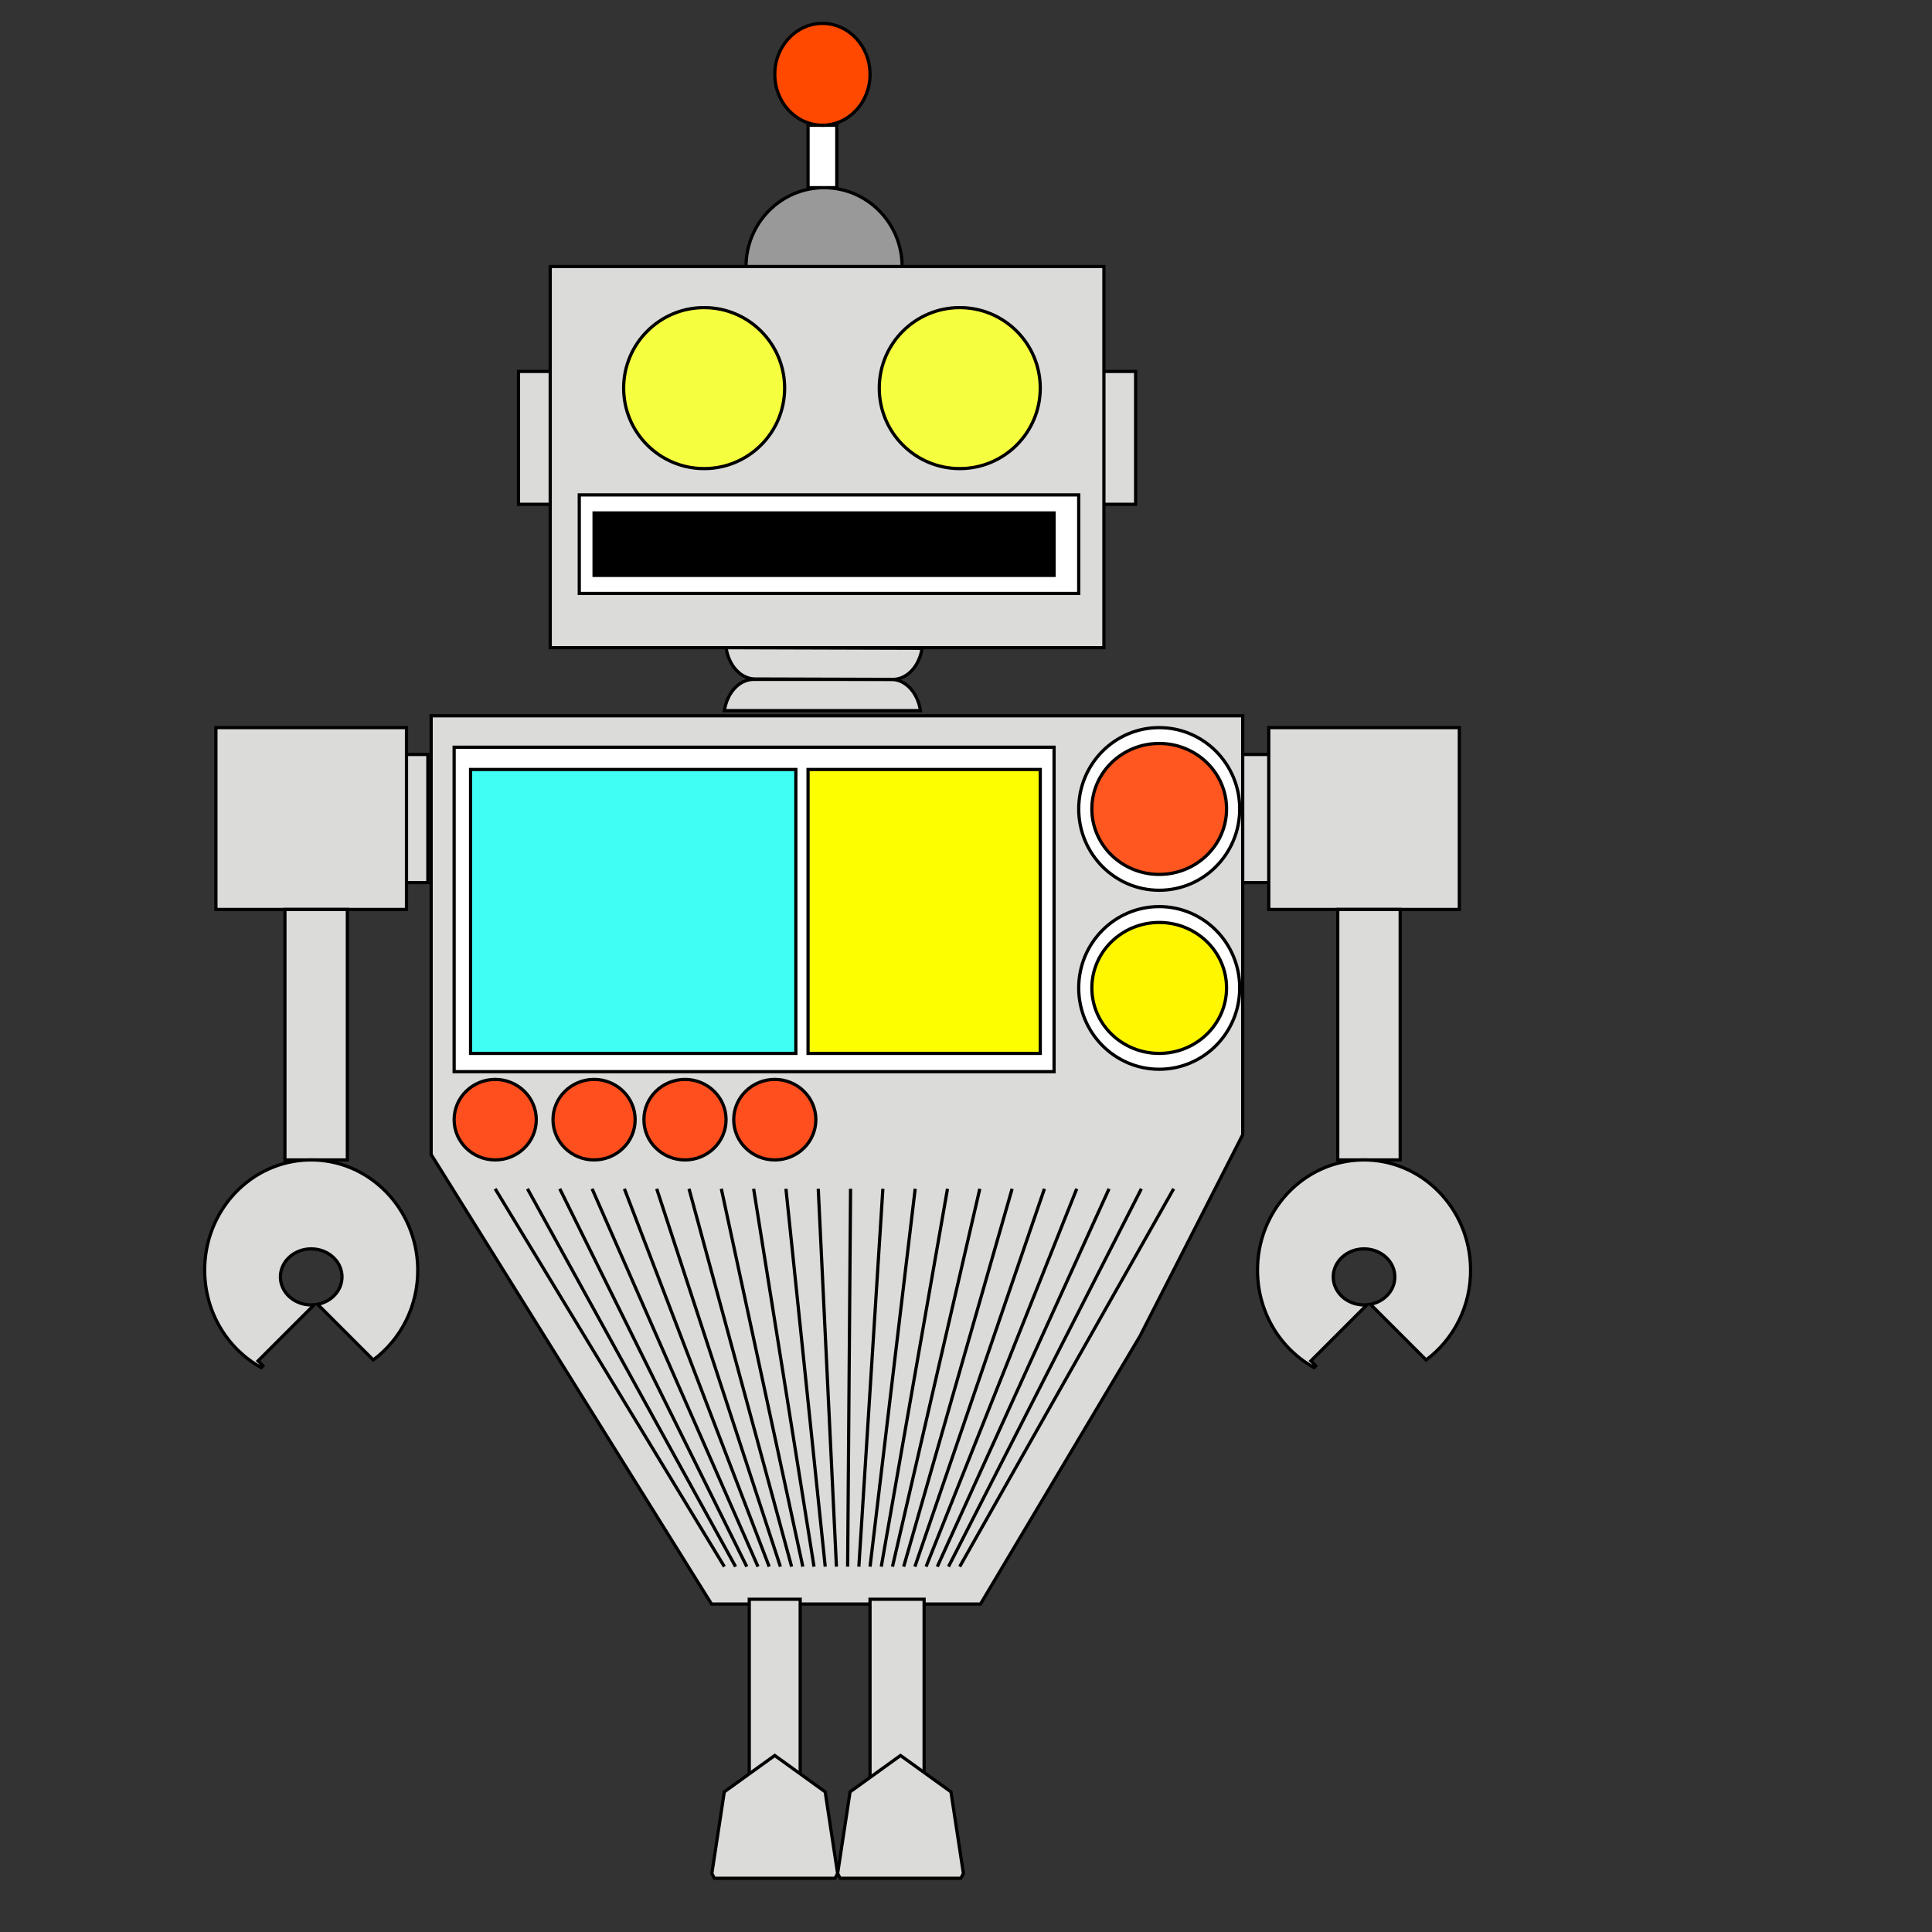 <?xml version="1.0" encoding="utf-8"?>
<!-- Generator: Adobe Illustrator 14.0.0, SVG Export Plug-In . SVG Version: 6.00 Build 43363)  -->
<!DOCTYPE svg PUBLIC "-//W3C//DTD SVG 1.1//EN" "http://www.w3.org/Graphics/SVG/1.1/DTD/svg11.dtd">
<svg version="1.1" id="Layer_1" xmlns="http://www.w3.org/2000/svg" xmlns:xlink="http://www.w3.org/1999/xlink" x="0px" y="0px"
	 width="600px" height="600px" viewBox="0 0 600 600" enable-background="new 0 0 600 600" xml:space="preserve">
<rect x="0" y="0" width="600" height="600" fill="#333333" stroke="none"/>
<g>
	<g>
		<g>
			<g>
				<g>
					<rect x="161.023" y="115.352" fill="#DBDBDA" stroke="#000000" width="191.656" height="41.266"/>
				</g>
				<rect x="170.875" y="82.774" fill="#DBDBDA" stroke="#000000" width="171.953" height="118.367"/>
			</g>
			<rect x="179.9" y="153.692" fill="#FFFFFF" stroke="#000000" width="155.104" height="30.612"/>
			<rect x="184.494" y="159.304" stroke="#000000" width="142.857" height="19.388"/>
			<circle fill="#F6FF3F" stroke="#000000" cx="218.678" cy="120.529" r="25"/>
			<circle fill="#F6FF3F" stroke="#000000" cx="298.064" cy="120.529" r="25"/>
			<path fill="#999999" stroke="#000000" d="M255.922,58.284c-13.385,0-24.234,10.965-24.234,24.49h48.471
				C280.158,69.249,269.307,58.284,255.922,58.284z"/>
			<rect x="250.947" y="38.896" fill="#FFFFFF" stroke="#000000" width="8.928" height="19.388"/>
			<ellipse fill="#FF4900" stroke="#000000" cx="255.411" cy="23.08" rx="14.796" ry="15.816"/>
		</g>
		<path fill="#DBDBDA" stroke="#000000" d="M285.85,220.684c-0.828-5.523-4.566-9.694-9.057-9.694h-42.764
			c-4.49,0-8.229,4.17-9.057,9.694H285.85z"/>
		<path fill="#DBDBDA" stroke="#000000" d="M225.484,201.141c0.811,5.526,4.537,9.708,9.027,9.721l42.764,0.128
			c4.49,0.014,8.24-4.146,9.085-9.667L225.484,201.141z"/>
		<polygon fill="#DBDBDA" stroke="#000000" points="353.99,415.023 385.936,352.391 385.936,222.297 133.895,222.297 
			133.895,358.537 220.981,498.154 304.496,498.154 		"/>
		<g>
			<rect x="124.711" y="234.304" fill="#DBDBDA" stroke="#000000" width="8.162" height="39.796"/>
			<rect x="385.936" y="234.304" fill="#DBDBDA" stroke="#000000" width="9.184" height="39.796"/>
		</g>
		<g>
			<rect x="67.057" y="225.967" fill="#DBDBDA" stroke="#000000" width="59.184" height="56.47"/>
			<rect x="88.485" y="282.437" fill="#DBDBDA" stroke="#000000" width="19.388" height="77.79"/>
			<path fill="#DBDBDA" stroke="#000000" d="M96.148,360.23c-18.272,0.266-32.861,15.82-32.584,34.738
				c0.188,12.916,7.264,24.051,17.547,29.738l0.542-0.551l-1.513-1.512l17.428-17.428c-0.303,0.027-0.609,0.043-0.92,0.043
				c-5.283,0-9.566-3.898-9.566-8.707c0-4.807,4.283-8.705,9.566-8.705s9.566,3.898,9.566,8.705c0,4.188-3.247,7.68-7.574,8.514
				l17.279,17.279c8.504-6.313,13.984-16.688,13.813-28.346C129.457,375.082,114.42,359.963,96.148,360.23z"/>
		</g>
		<g>
			<rect x="394.023" y="225.967" fill="#DBDBDA" stroke="#000000" width="59.184" height="56.47"/>
			<rect x="415.451" y="282.437" fill="#DBDBDA" stroke="#000000" width="19.389" height="77.79"/>
			<path fill="#DBDBDA" stroke="#000000" d="M423.115,360.23c-18.273,0.266-32.861,15.82-32.584,34.738
				c0.188,12.916,7.264,24.051,17.547,29.738l0.541-0.551l-1.512-1.512l17.428-17.428c-0.303,0.027-0.609,0.043-0.92,0.043
				c-5.283,0-9.566-3.898-9.566-8.707c0-4.807,4.283-8.705,9.566-8.705s9.566,3.898,9.566,8.705c0,4.188-3.248,7.68-7.574,8.514
				l17.279,17.279c8.504-6.313,13.984-16.688,13.813-28.346C456.424,375.082,441.387,359.963,423.115,360.23z"/>
		</g>
		<rect x="141.037" y="232.057" fill="#FFFFFF" stroke="#000000" width="186.314" height="100.76"/>
		<g>
			<ellipse fill="#FFFFFF" stroke="#000000" cx="360.004" cy="251.222" rx="25" ry="25.255"/>
			<ellipse fill="#FF571F" stroke="#000000" cx="360.003" cy="251.222" rx="20.919" ry="20.333"/>
		</g>
		<g>
			<ellipse fill="#FFFFFF" stroke="#000000" cx="360.002" cy="306.809" rx="25" ry="25.256"/>
			<ellipse fill="#FFF700" stroke="#000000" cx="360.002" cy="306.811" rx="20.918" ry="20.332"/>
		</g>
		<rect x="146.139" y="238.971" fill="#3FFFF4" stroke="#000000" width="101.021" height="88.172"/>
		<rect x="250.947" y="238.971" fill="#FDFF00" stroke="#000000" width="72.117" height="88.172"/>
		<ellipse fill="#FF4F1F" stroke="#000000" cx="184.494" cy="347.725" rx="12.755" ry="12.5"/>
		<ellipse fill="#FF4F1F" stroke="#000000" cx="153.792" cy="347.725" rx="12.755" ry="12.5"/>
		<ellipse fill="#FF4F1F" stroke="#000000" cx="240.616" cy="347.725" rx="12.755" ry="12.502"/>
		<ellipse fill="#FF4F1F" stroke="#000000" cx="212.729" cy="347.725" rx="12.756" ry="12.502"/>
	</g>
	<g>
		<line fill="none" stroke="#000000" x1="153.776" y1="369.188" x2="224.957" y2="486.534"/>
		<line fill="none" stroke="#000000" x1="163.81" y1="369.188" x2="228.438" y2="486.534"/>
		<line fill="none" stroke="#000000" x1="173.844" y1="369.188" x2="231.918" y2="486.534"/>
		<line fill="none" stroke="#000000" x1="183.878" y1="369.188" x2="235.399" y2="486.534"/>
		<line fill="none" stroke="#000000" x1="193.912" y1="369.188" x2="238.879" y2="486.534"/>
		<line fill="none" stroke="#000000" x1="203.946" y1="369.188" x2="242.36" y2="486.534"/>
		<line fill="none" stroke="#000000" x1="213.98" y1="369.188" x2="245.84" y2="486.534"/>
		<line fill="none" stroke="#000000" x1="224.014" y1="369.188" x2="249.321" y2="486.534"/>
		<line fill="none" stroke="#000000" x1="234.048" y1="369.188" x2="252.802" y2="486.534"/>
		<line fill="none" stroke="#000000" x1="244.082" y1="369.188" x2="256.282" y2="486.534"/>
		<line fill="none" stroke="#000000" x1="254.116" y1="369.188" x2="259.763" y2="486.534"/>
		<line fill="none" stroke="#000000" x1="264.15" y1="369.188" x2="263.243" y2="486.534"/>
		<line fill="none" stroke="#000000" x1="274.184" y1="369.188" x2="266.724" y2="486.534"/>
		<line fill="none" stroke="#000000" x1="284.218" y1="369.188" x2="270.204" y2="486.534"/>
		<line fill="none" stroke="#000000" x1="294.252" y1="369.188" x2="273.685" y2="486.534"/>
		<line fill="none" stroke="#000000" x1="304.286" y1="369.188" x2="277.166" y2="486.534"/>
		<line fill="none" stroke="#000000" x1="314.32" y1="369.188" x2="280.646" y2="486.534"/>
		<line fill="none" stroke="#000000" x1="324.354" y1="369.188" x2="284.126" y2="486.534"/>
		<line fill="none" stroke="#000000" x1="334.389" y1="369.188" x2="287.607" y2="486.534"/>
		<line fill="none" stroke="#000000" x1="344.422" y1="369.188" x2="291.088" y2="486.534"/>
		<line fill="none" stroke="#000000" x1="354.456" y1="369.188" x2="294.568" y2="486.534"/>
		<line fill="none" stroke="#000000" x1="364.49" y1="369.188" x2="298.049" y2="486.534"/>
	</g>
	<rect x="232.691" y="496.662" fill="#DBDBDA" stroke="#000000" width="15.817" height="58.787"/>
	<rect x="270.192" y="496.662" fill="#DBDBDA" stroke="#000000" width="16.798" height="58.787"/>
	<polygon fill="#DBDBDA" stroke="#000000" points="298.398,583.322 299.193,581.829 295.326,556.47 279.664,545.184 264,556.47 
		260.131,581.829 260.927,583.322 	"/>
	<polygon fill="#DBDBDA" stroke="#000000" points="259.335,583.322 260.131,581.829 256.263,556.47 240.601,545.184 224.938,556.47 
		221.069,581.829 221.865,583.322 	"/>
</g>
</svg>
